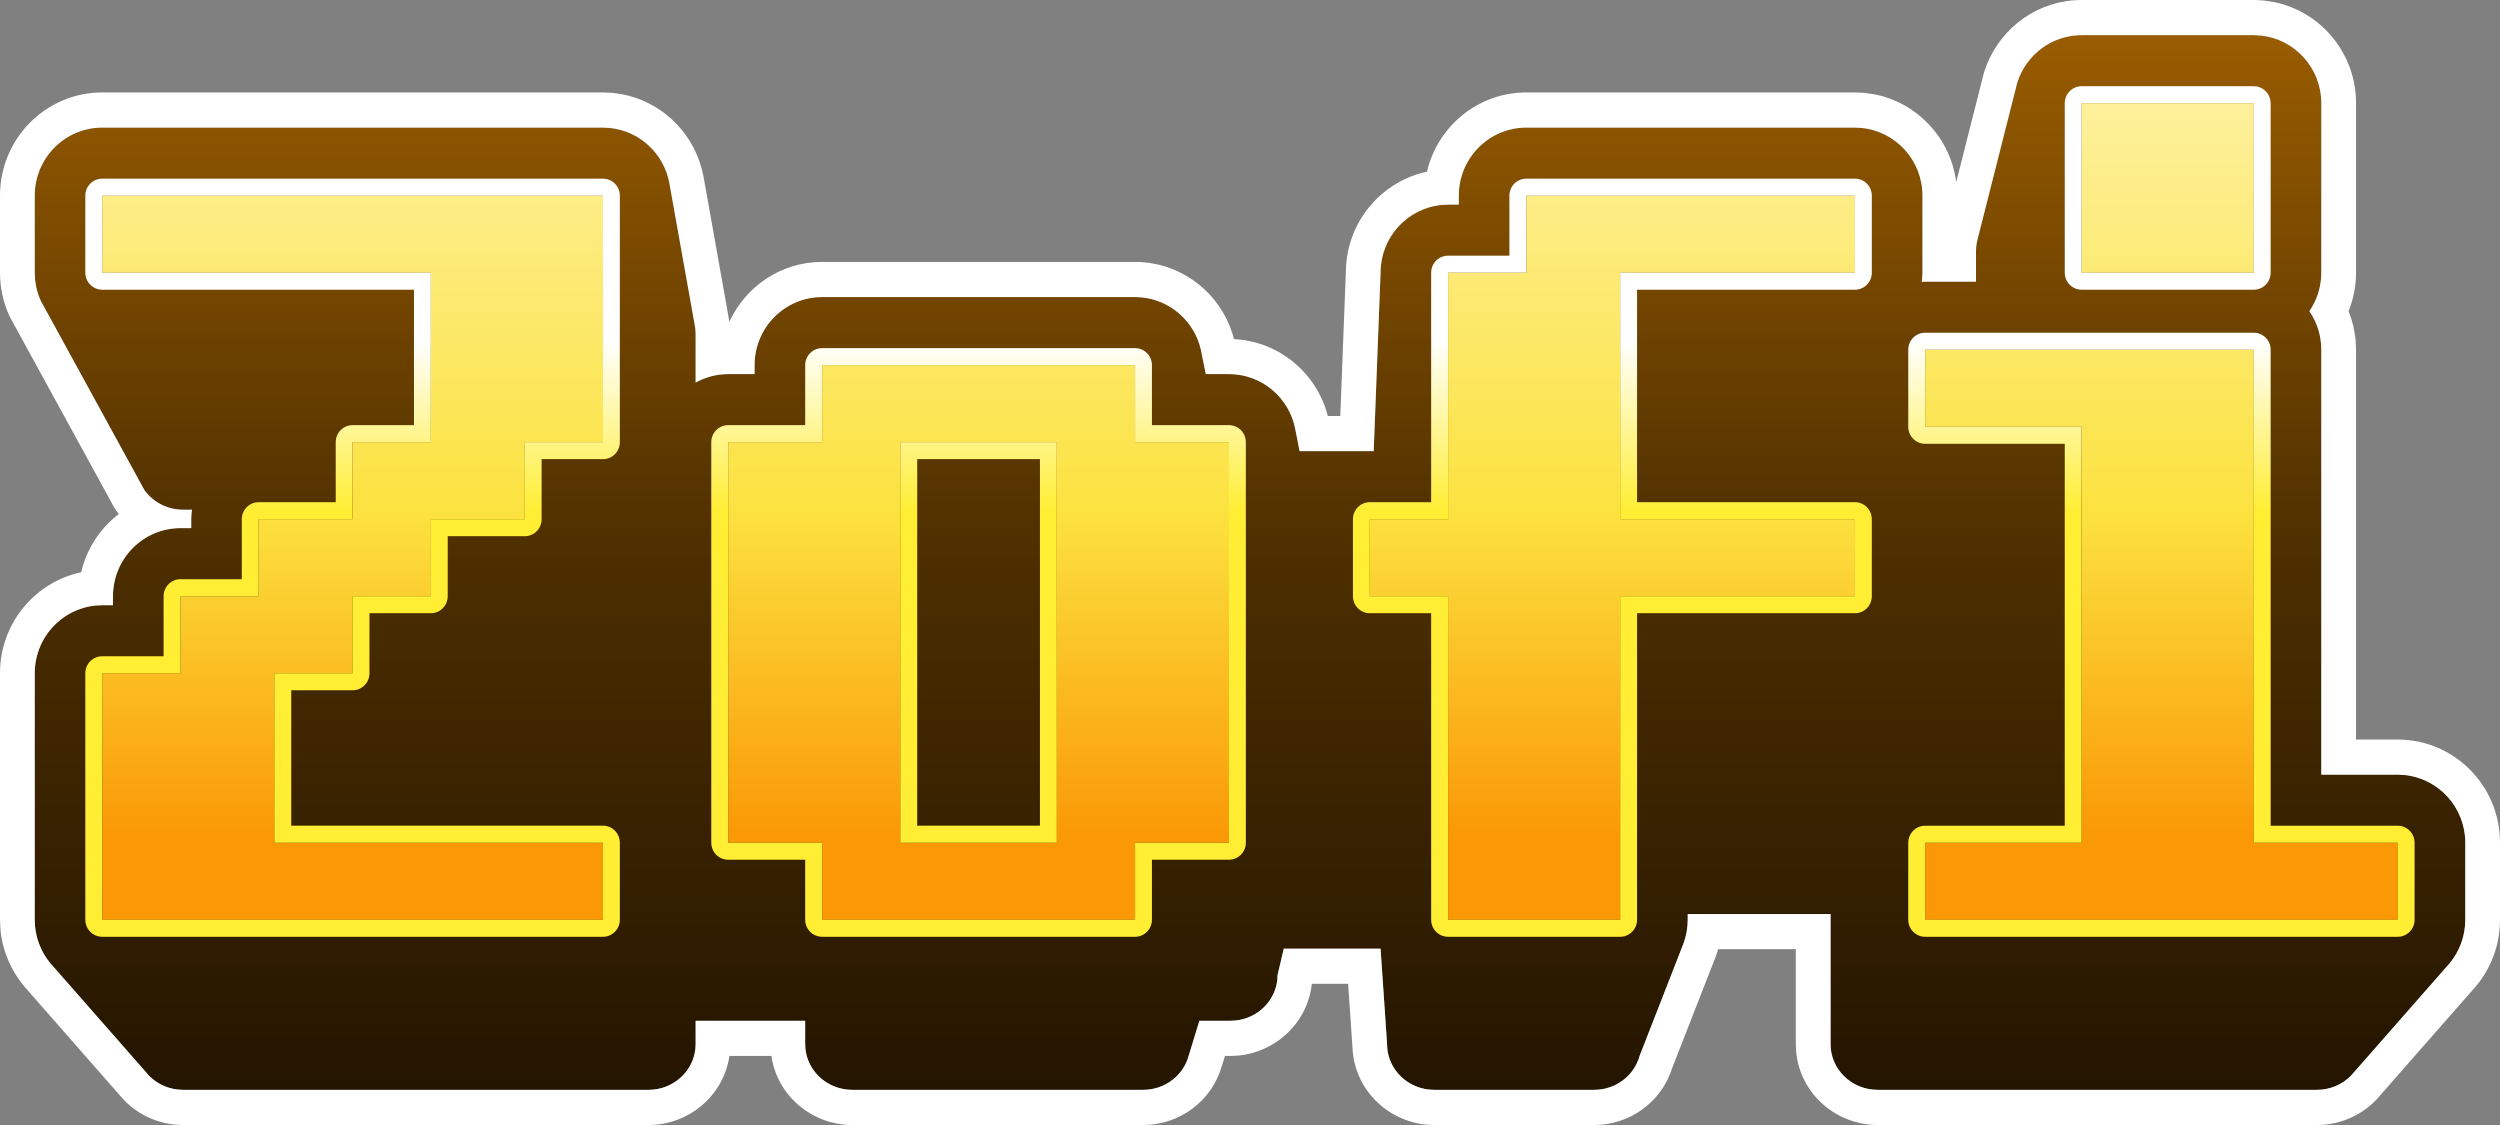 <svg xmlns="http://www.w3.org/2000/svg" width="80" height="36" viewBox="0 0 80 36" fill="none">
  <rect x="0" y="0" width="80" height="36" fill="#808080" stroke="none"/>
  <path d="M22.261 12.242V10.684C22.261 10.579 22.249 10.477 22.228 10.379L21.426 5.895L21.418 5.849C21.241 4.914 20.471 4.192 19.518 4.095L19.296 4.083H3.272C2.079 4.083 1.111 5.058 1.111 6.26V8.726C1.111 9.046 1.18 9.35 1.303 9.623L1.467 9.922L4.454 15.378L4.619 15.68C4.891 16.061 5.345 16.312 5.859 16.312H6.142C6.129 16.41 6.119 16.511 6.119 16.614V16.901H5.776C4.583 16.901 3.616 17.876 3.616 19.078V19.366H3.272C2.079 19.366 1.111 20.341 1.111 21.544V29.431C1.111 30.022 1.344 30.557 1.723 30.949L4.656 34.292L4.772 34.425C5.046 34.702 5.431 34.875 5.859 34.875H20.754C21.586 34.875 22.26 34.219 22.261 33.411V32.665H25.765V33.411C25.765 34.219 26.44 34.875 27.271 34.875H36.581C37.279 34.875 37.867 34.413 38.038 33.786L38.38 32.665H39.376C40.207 32.664 40.882 32.009 40.882 31.201L41.081 30.358H44.178L44.386 33.411C44.386 34.219 45.06 34.875 45.892 34.875H51.013C51.711 34.875 52.298 34.413 52.469 33.786L53.851 30.245L53.866 30.208C53.957 29.967 54.008 29.705 54.008 29.431V29.25H58.578V33.411C58.578 34.219 59.252 34.875 60.084 34.875H74.142C74.572 34.875 74.959 34.7 75.234 34.419L75.34 34.299L78.303 30.922L78.39 30.823C78.702 30.446 78.889 29.961 78.889 29.431V26.967C78.889 25.764 77.922 24.79 76.729 24.79H74.282V11.19C74.282 10.732 74.141 10.308 73.901 9.957C74.141 9.607 74.282 9.183 74.282 8.726V3.302C74.282 2.175 73.432 1.248 72.342 1.137L72.122 1.125H66.613C65.646 1.125 64.827 1.766 64.551 2.649L64.494 2.877L63.283 7.657C63.25 7.777 63.233 7.903 63.233 8.033V9.013H61.605C61.569 9.013 61.532 9.016 61.496 9.018C61.509 8.922 61.52 8.825 61.52 8.726V6.26C61.52 5.133 60.669 4.206 59.58 4.095L59.359 4.083H48.843C47.649 4.083 46.682 5.058 46.682 6.26V6.548H46.338C45.145 6.549 44.178 7.523 44.178 8.726L43.959 14.436H41.587L41.452 13.748C41.266 12.737 40.386 11.971 39.328 11.971H38.587L38.449 11.297L38.427 11.19L38.38 11.016C38.1 10.14 37.285 9.506 36.323 9.506H26.307C25.114 9.506 24.147 10.481 24.147 11.684V11.971H23.303C22.924 11.971 22.569 12.069 22.261 12.242Z" fill="url(#paint0_linear_1618_27217)"/>
  <path d="M78.889 29.431V26.967C78.889 25.84 78.038 24.912 76.949 24.8L76.728 24.79V23.665C78.531 23.665 80 25.138 80 26.967V29.431C80 30.235 79.715 30.973 79.243 31.545C79.236 31.554 79.227 31.562 79.22 31.57L79.134 31.669L76.17 35.046L76.064 35.167C76.051 35.182 76.037 35.197 76.023 35.211C75.544 35.701 74.873 36 74.142 36H60.084C58.769 36 57.619 35.019 57.48 33.683L57.466 33.41V30.375H54.98C54.957 30.455 54.932 30.535 54.902 30.612L54.899 30.621L54.885 30.658L53.507 34.185C53.167 35.26 52.16 36 51.012 36H45.892C44.515 36 43.319 34.922 43.278 33.487L43.277 33.489L43.14 31.482H41.978C41.835 32.813 40.686 33.789 39.376 33.79H39.199L39.099 34.118L39.097 34.117C38.779 35.228 37.753 36 36.581 36H27.271C25.992 36 24.872 35.071 24.684 33.79H23.341C23.154 35.07 22.033 36 20.754 36H5.858C5.131 36 4.464 35.705 3.985 35.22L3.941 35.172L3.825 35.04L0.892 31.697L0.894 31.696C0.413 31.181 0.09 30.509 0.016 29.763L0 29.431V21.543C0 19.949 1.117 18.626 2.597 18.312C2.775 17.555 3.208 16.902 3.802 16.448L3.719 16.338C3.693 16.302 3.668 16.265 3.647 16.226L3.482 15.924L0.331 10.169L0.292 10.09C0.104 9.673 0 9.21 0 8.726V6.26C0 4.431 1.47 2.958 3.271 2.958V4.083C2.078 4.083 1.111 5.058 1.111 6.26V8.725L1.124 8.963C1.149 9.196 1.211 9.419 1.303 9.624L4.454 15.378L4.619 15.68C4.891 16.061 5.345 16.311 5.858 16.311H6.143C6.129 16.41 6.119 16.511 6.119 16.613V16.9H5.776C4.583 16.9 3.616 17.875 3.615 19.078V19.367H3.271L3.051 19.378C1.962 19.489 1.111 20.416 1.111 21.543V29.431L1.122 29.65C1.172 30.153 1.391 30.606 1.722 30.95L4.656 34.293L4.771 34.425C5.011 34.667 5.336 34.83 5.7 34.867L5.858 34.875H20.754C21.534 34.875 22.175 34.299 22.253 33.561L22.26 33.41V32.665H25.765V33.41L25.773 33.561C25.845 34.25 26.409 34.797 27.117 34.867L27.271 34.875H36.581C37.279 34.875 37.867 34.413 38.037 33.786L38.38 32.665H39.375L39.529 32.657C40.238 32.587 40.802 32.039 40.875 31.351L40.882 31.2L41.081 30.357H44.178L44.386 33.41L44.393 33.561C44.466 34.25 45.029 34.797 45.738 34.867L45.892 34.875H51.012C51.711 34.875 52.298 34.413 52.468 33.786L53.851 30.245L53.865 30.208C53.957 29.967 54.007 29.705 54.007 29.431V29.25H58.578V33.41L58.585 33.561C58.657 34.25 59.221 34.797 59.929 34.867L60.084 34.875H74.142C74.571 34.875 74.959 34.7 75.233 34.419L75.34 34.299L78.39 30.823C78.662 30.493 78.84 30.081 78.88 29.628L78.889 29.431ZM74.282 11.191C74.282 10.733 74.141 10.308 73.901 9.957C74.11 9.65 74.245 9.288 74.275 8.896L74.282 8.725V3.302C74.282 2.175 73.431 1.249 72.342 1.137L72.121 1.125H66.612V0H72.121L72.18 0.001L72.4 0.013L72.453 0.018L72.758 0.064C74.257 0.363 75.393 1.694 75.393 3.302V8.726C75.393 9.162 75.307 9.577 75.155 9.956C75.277 10.261 75.356 10.589 75.383 10.931L75.393 11.191V23.665H76.728V24.79H74.282V11.191ZM48.842 4.083C47.649 4.083 46.682 5.058 46.682 6.26V6.548H46.338L46.118 6.56C45.028 6.671 44.178 7.598 44.178 8.725L43.958 14.436H41.586L41.452 13.748C41.265 12.737 40.386 11.971 39.328 11.971H38.586L38.449 11.297L38.428 11.19L38.38 11.016C38.118 10.194 37.384 9.586 36.501 9.513L36.323 9.506V8.381C37.687 8.382 38.857 9.224 39.348 10.425L39.437 10.67L39.45 10.715L39.487 10.852C40.934 10.922 42.136 11.94 42.491 13.311H42.889L43.068 8.682C43.087 7.108 44.196 5.806 45.662 5.494C46.005 4.037 47.3 2.958 48.842 2.958V4.083ZM19.296 2.958L19.353 2.96L19.576 2.971L19.629 2.975L19.897 3.014C21.127 3.244 22.116 4.169 22.448 5.375L22.509 5.637L22.511 5.648L22.52 5.694L23.32 10.179C23.328 10.219 23.333 10.259 23.339 10.3C23.858 9.166 24.993 8.382 26.306 8.381H36.323V9.506H26.308C25.114 9.507 24.146 10.482 24.146 11.684V11.971H23.303C22.925 11.971 22.569 12.069 22.26 12.242V10.684C22.26 10.58 22.249 10.477 22.228 10.379L21.426 5.894L21.418 5.849C21.241 4.915 20.471 4.192 19.517 4.095L19.296 4.083H3.271V2.958H19.296ZM66.612 1.125C65.645 1.125 64.826 1.766 64.551 2.649L64.493 2.877L63.282 7.657C63.25 7.777 63.233 7.903 63.232 8.032V9.013H61.605C61.568 9.013 61.532 9.017 61.496 9.019C61.509 8.923 61.519 8.825 61.519 8.725V6.26C61.519 5.133 60.668 4.206 59.579 4.095L59.359 4.083H48.842V2.958H59.359L59.417 2.96L59.638 2.971L59.691 2.975L59.996 3.021C61.356 3.293 62.415 4.416 62.599 5.825L63.417 2.598L63.474 2.37L63.492 2.31L63.58 2.063C64.066 0.852 65.241 0 66.612 0V1.125Z" fill="white"/>
  <path d="M66.614 3.303H72.122V8.726H66.614V3.303Z" fill="url(#paint1_linear_1618_27217)"/>
  <path d="M3.272 6.261V8.726H13.789V14.149H11.285V16.614H8.28V19.079H5.776V21.544H3.272V29.432H19.297V26.967H8.781V21.544H11.285V19.079H13.789V16.614H16.793V14.149H19.297V6.261H3.272Z" fill="url(#paint2_linear_1618_27217)"/>
  <path fill-rule="evenodd" clip-rule="evenodd" d="M36.324 11.684H26.308V14.149H23.303V26.967H26.308V29.432H36.324V26.967H39.328V14.149H36.324V11.684ZM33.82 14.149V26.967H28.812V14.149H33.82Z" fill="url(#paint3_linear_1618_27217)"/>
  <path d="M48.843 6.261H59.359V8.726H51.848V16.614H59.359V19.079H51.848V29.432H46.339V19.079H43.835V16.614H46.339V8.726H48.843V6.261Z" fill="url(#paint4_linear_1618_27217)"/>
  <path d="M61.606 11.191V13.656H66.614V26.968H61.606V29.433H76.729V26.968H72.122V11.191H61.606Z" fill="url(#paint5_linear_1618_27217)"/>
  <path d="M19.295 26.967H8.779V21.544H11.283V19.079H13.787V16.614H16.792V14.149H19.295V6.261H3.271V8.726H13.787V14.149H11.283V16.614H8.278V19.079H5.775V21.544H3.271V29.432H19.295V26.967ZM39.327 26.967V14.149H36.322V11.684H26.306V14.149H23.302V26.967H26.306V29.432H36.322V26.967H39.327ZM59.358 19.079V16.614H51.846V8.726H59.358V6.261H48.841V8.726H46.337V16.614H43.834V19.079H46.337V29.432H51.846V19.079H59.358ZM76.727 26.968H72.121V11.191H61.604V13.656H66.612V26.968H61.604V29.432H76.727V26.968ZM33.818 14.149V26.967H28.81V14.149H33.818ZM29.351 26.422H33.278V14.693H29.351V26.422ZM72.121 3.303H66.612V8.726H72.121V3.303ZM36.862 13.604H39.327C39.625 13.605 39.867 13.848 39.867 14.149V26.967C39.867 27.267 39.625 27.511 39.327 27.511H36.862V29.432C36.861 29.733 36.62 29.977 36.322 29.977H26.306C26.008 29.976 25.766 29.733 25.766 29.432V27.511H23.302C23.003 27.511 22.761 27.267 22.761 26.967V14.149C22.762 13.848 23.003 13.604 23.302 13.604H25.766V11.684C25.766 11.384 26.008 11.14 26.306 11.14H36.322C36.62 11.14 36.862 11.384 36.862 11.684V13.604ZM72.661 26.423H76.727C77.026 26.423 77.267 26.667 77.267 26.968V29.432C77.267 29.733 77.026 29.977 76.727 29.977H61.604C61.306 29.977 61.064 29.733 61.064 29.432V26.968C61.064 26.667 61.306 26.423 61.604 26.423H66.072V14.201H61.604C61.306 14.201 61.064 13.957 61.064 13.656V11.191C61.064 10.89 61.306 10.647 61.604 10.647H72.121C72.419 10.647 72.66 10.89 72.661 11.191V26.423ZM19.835 14.149C19.835 14.449 19.593 14.693 19.295 14.693H17.332V16.614C17.332 16.915 17.09 17.159 16.792 17.159H14.327V19.079C14.327 19.379 14.085 19.623 13.787 19.623H11.823V21.544C11.823 21.845 11.581 22.089 11.283 22.089H9.32V26.422H19.295C19.593 26.422 19.835 26.666 19.835 26.967V29.432C19.835 29.733 19.593 29.977 19.295 29.977H3.271C2.972 29.977 2.731 29.733 2.73 29.432V21.544C2.73 21.244 2.972 21 3.271 21H5.235V19.079C5.235 18.778 5.477 18.534 5.775 18.534H7.738V16.614C7.738 16.314 7.98 16.07 8.278 16.07H10.743V14.149C10.743 13.848 10.985 13.605 11.283 13.604H13.247V9.271H3.271C2.972 9.271 2.731 9.027 2.73 8.726V6.261C2.73 5.96 2.972 5.717 3.271 5.717H19.295C19.593 5.717 19.835 5.96 19.835 6.261V14.149ZM59.898 8.726C59.898 9.027 59.656 9.271 59.358 9.271H52.386V16.07H59.358C59.656 16.07 59.898 16.314 59.898 16.614V19.079C59.898 19.379 59.656 19.623 59.358 19.623H52.386V29.432C52.386 29.733 52.144 29.977 51.846 29.977H46.337C46.039 29.976 45.797 29.733 45.797 29.432V19.623H43.834C43.535 19.623 43.294 19.379 43.294 19.079V16.614C43.294 16.314 43.535 16.07 43.834 16.07H45.797V8.726C45.797 8.426 46.039 8.182 46.337 8.182H48.301V6.261C48.301 5.96 48.543 5.717 48.841 5.717H59.358C59.656 5.717 59.898 5.96 59.898 6.261V8.726ZM72.661 8.726C72.66 9.027 72.419 9.271 72.121 9.271H66.612C66.314 9.271 66.072 9.027 66.072 8.726V3.303C66.072 3.003 66.313 2.759 66.612 2.759H72.121L72.229 2.769C72.475 2.82 72.661 3.04 72.661 3.303V8.726Z" fill="url(#paint6_linear_1618_27217)"/>
  <defs>
    <linearGradient id="paint0_linear_1618_27217" x1="40" y1="1.125" x2="40" y2="34.875" gradientUnits="userSpaceOnUse">
      <stop stop-color="#995C00"/>
      <stop offset="0.5" stop-color="#4C2E00"/>
      <stop offset="1" stop-color="#241500"/>
    </linearGradient>
    <linearGradient id="paint1_linear_1618_27217" x1="41.081" y1="29.433" x2="41.081" y2="3.303" gradientUnits="userSpaceOnUse">
      <stop offset="0.1" stop-color="#FA9805"/>
      <stop offset="0.5" stop-color="#FCE240"/>
      <stop offset="1" stop-color="#FDF09B"/>
    </linearGradient>
    <linearGradient id="paint2_linear_1618_27217" x1="41.081" y1="29.433" x2="41.081" y2="3.303" gradientUnits="userSpaceOnUse">
      <stop offset="0.1" stop-color="#FA9805"/>
      <stop offset="0.5" stop-color="#FCE240"/>
      <stop offset="1" stop-color="#FDF09B"/>
    </linearGradient>
    <linearGradient id="paint3_linear_1618_27217" x1="41.081" y1="29.433" x2="41.081" y2="3.303" gradientUnits="userSpaceOnUse">
      <stop offset="0.1" stop-color="#FA9805"/>
      <stop offset="0.5" stop-color="#FCE240"/>
      <stop offset="1" stop-color="#FDF09B"/>
    </linearGradient>
    <linearGradient id="paint4_linear_1618_27217" x1="41.081" y1="29.433" x2="41.081" y2="3.303" gradientUnits="userSpaceOnUse">
      <stop offset="0.1" stop-color="#FA9805"/>
      <stop offset="0.5" stop-color="#FCE240"/>
      <stop offset="1" stop-color="#FDF09B"/>
    </linearGradient>
    <linearGradient id="paint5_linear_1618_27217" x1="41.081" y1="29.433" x2="41.081" y2="3.303" gradientUnits="userSpaceOnUse">
      <stop offset="0.1" stop-color="#FA9805"/>
      <stop offset="0.5" stop-color="#FCE240"/>
      <stop offset="1" stop-color="#FDF09B"/>
    </linearGradient>
    <linearGradient id="paint6_linear_1618_27217" x1="39.999" y1="2.759" x2="39.999" y2="29.977" gradientUnits="userSpaceOnUse">
      <stop stop-color="white"/>
      <stop offset="0.3" stop-color="white"/>
      <stop offset="0.5" stop-color="#FFEE33"/>
    </linearGradient>
  </defs>
</svg>
